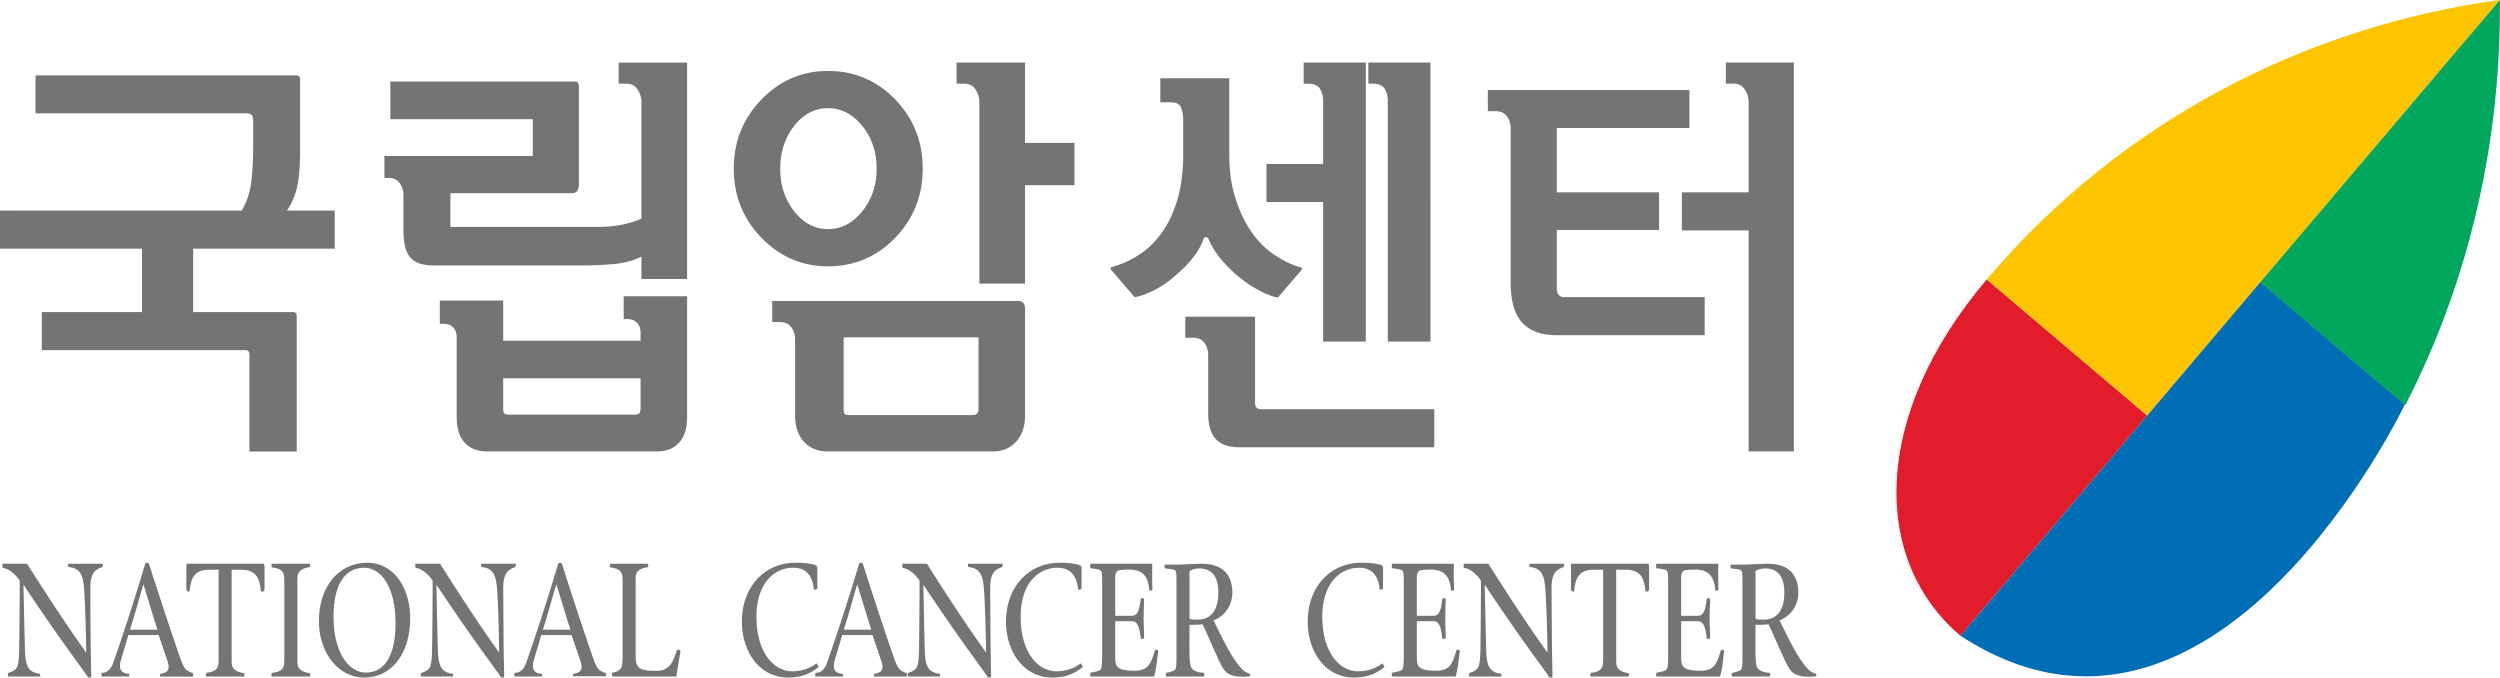 <svg xmlns="http://www.w3.org/2000/svg" width="830.128pt" height="225pt" fill-rule="evenodd" viewBox="0 0 830.128 225"><path d="M20.525 326.153h-32.41v-8.688H43.29c1.087-1.855 1.796-3.938 2.121-6.216.32-2.278.482-5.304.482-9.111v-5.011c0-.716-.117-1.204-.338-1.465-.225-.228-.69-.39-1.393-.39H-3.783v-8.656h59.524c.244 0 .465.065.621.228.163.162.238.455.238.813v15.555c0 4.1-.238 7.126-.726 9.046-.478 1.953-1.227 3.677-2.258 5.207h10.898v8.688H32.2v14.48h22.762c.329 0 .547.066.67.229.134.162.199.423.199.748v30.849H45.025v-22.193c0-.293-.078-.553-.247-.716-.153-.163-.368-.228-.615-.228H-2.341v-8.688h22.866ZM134.304 362.501c0 .553-.1.976-.286 1.204-.202.228-.547.326-1.061.326h-28.555c-.523 0-.885-.066-1.119-.196-.221-.097-.332-.553-.332-1.236v-6.866h31.353zm-4.24-41.815c-1.744.358-3.895.52-6.462.52h-32.7v-7.711h27.584c.635 0 1.093-.163 1.347-.521s.39-.814.39-1.302V289.09c0-.325-.074-.586-.201-.781-.12-.195-.348-.293-.667-.293H77.198v8.591h32.509v8.395H75.845v5.012h.859c1.161 0 2.033.39 2.616 1.171.573.749.866 1.692.866 2.799v8.005c0 2.961.53 5.044 1.594 6.215 1.058 1.204 2.838 1.79 5.347 1.79h33c3.53 0 6.41-.13 8.626-.39 2.226-.26 4.136-.814 5.743-1.628v5.11h10.423v-49.398h-15.623v4.816h1.722c1.152 0 2.027.456 2.62 1.367.572.879.858 1.822.858 2.799v26.618c-1.233.586-2.704 1.041-4.432 1.4zm-27.113 17.312H88.483v5.304h.97c.833 0 1.523.26 2.067.814.55.553.816 1.334.816 2.375v18.125c0 2.571.612 4.524 1.842 5.825 1.217 1.334 2.926 1.985 5.106 1.985h38.782c2.125 0 3.794-.65 5.008-1.985 1.227-1.301 1.845-3.254 1.845-5.825v-27.594h-14.47v5.206h.956c.833 0 1.533.293 2.073.846.553.52.826 1.334.826 2.343v1.757h-31.353zM169.36 298.135c2.125-2.668 4.696-4.035 7.722-4.035 3.027 0 5.627 1.367 7.813 4.035 2.187 2.734 3.28 5.955 3.28 9.763 0 3.807-1.093 7.028-3.28 9.73-2.186 2.7-4.786 4.067-7.813 4.067-3.026 0-5.597-1.367-7.722-4.068-2.115-2.7-3.185-5.922-3.185-9.73 0-3.807 1.07-7.028 3.185-9.762zm-7.468 25.545c4.208 4.328 9.268 6.508 15.19 6.508 6.04 0 11.155-2.18 15.337-6.508 4.185-4.36 6.27-9.6 6.27-15.782 0-6.183-2.085-11.422-6.27-15.783-4.182-4.328-9.297-6.508-15.337-6.508-5.922 0-10.982 2.18-15.19 6.508-4.21 4.36-6.322 9.6-6.322 15.783 0 6.182 2.112 11.421 6.322 15.782zm49.196 40.123c-.225.228-.593.325-1.12.325h-27.874c-.573 0-.954-.065-1.152-.195-.192-.13-.293-.553-.293-1.237v-16.303h30.774V362.6c0 .586-.11.976-.335 1.204zm-41.523.325c0 2.571.668 4.621 2.012 6.085 1.36 1.465 3.127 2.213 5.31 2.213h37.907c2.128 0 3.856-.748 5.216-2.213 1.354-1.464 2.034-3.514 2.034-6.085v-24.21c0-.651-.16-1.107-.449-1.4-.28-.292-.69-.422-1.204-.422h-56.048v4.816h1.74c1.162 0 2.034.39 2.6 1.171.583.748.882 1.692.882 2.766zm52.48-80.44h-15.637v4.815h1.735c1.158 0 2.03.456 2.606 1.367.58.879.869 1.822.869 2.799v41.457h10.426v-22.454h11.282v-9.664h-11.282zM268.656 304.611c0 3.482.38 6.54 1.155 9.21.771 2.667 1.767 5.043 2.984 7.093 1.549 2.57 3.374 4.653 5.503 6.183 2.115 1.53 4.272 2.636 6.462 3.286.319.065.491.163.491.326a.564.564 0 0 1-.205.423l-5.3 6.183c-1.035-.13-2.464-.684-4.296-1.627-1.829-.977-3.687-2.246-5.548-3.873-1.214-1.106-2.36-2.278-3.423-3.612a18.003 18.003 0 0 1-2.552-4.198c-.133-.325-.335-.488-.628-.488-.299 0-.465.163-.53.488a15.046 15.046 0 0 1-2.467 4.296 24.152 24.152 0 0 1-3.517 3.612c-1.744 1.594-3.528 2.863-5.353 3.775-1.836.878-3.297 1.399-4.39 1.529l-5.307-6.183c-.127-.13-.173-.26-.144-.423.026-.163.173-.26.43-.325 2.19-.586 4.308-1.562 6.375-2.961 2.047-1.367 3.856-3.255 5.408-5.63 1.35-2.05 2.402-4.523 3.17-7.322.777-2.83 1.164-6.117 1.164-9.86v-7.81c0-.943-.166-1.854-.494-2.7-.313-.846-1.09-1.237-2.31-1.237h-2.415v-5.5h15.737zm45.912 42.759h-9.743v-54.897c0-1.106-.241-2.017-.72-2.798-.494-.781-1.402-1.172-2.759-1.172h-.957v-4.816h14.179zm-24.5-40.546v-14.35c0-1.107-.251-2.018-.723-2.8-.491-.78-1.406-1.17-2.746-1.17h-.967v-4.817h14.178v63.683h-9.742v-31.858h-12.926v-8.688zm-15.532 34.851v19.655c0 .455.104.813.332 1.074.23.26.572.39 1.021.39h39.544v8.688h-44.558c-2.392 0-4.159-.65-5.314-1.887-1.155-1.269-1.725-3.254-1.725-5.955V350.43c0-1.074-.302-2.018-.882-2.799-.579-.781-1.444-1.139-2.6-1.139h-1.74v-4.816zM387.176 313.3v-20.631c0-.977-.283-1.92-.869-2.799-.58-.911-1.445-1.367-2.6-1.367h-1.738v-4.816h15.535v88.74h-10.328v-50.44H371.94V313.3zm-43.784 8.59v13.407c0 .65.153 1.106.475 1.432.32.358.706.488 1.159.488h32.12v8.688h-33.855c-3.472 0-6.078-.976-7.826-2.896-1.734-1.92-2.593-4.946-2.593-9.079v-35.209c0-1.074-.293-2.017-.876-2.798-.576-.749-1.441-1.14-2.6-1.14h-1.74v-4.815h46.009v8.655h-30.273V313.3h23.339v8.591zM-10.083 423.808v-.618c0-.13 0-.195.153-.228.095-.032 1.11-.293 1.787-1.041.257-.293.543-1.302.608-3.417.04-1.139.153-10.218.153-16.563-.761-1.237-2.346-2.669-3.667-2.896-.215-.066-.287-.098-.287-.326v-.65h5.627c5.463 8.623 10.055 15.489 13.5 20.272-.032-3.905-.256-11.78-.497-14.676-.247-3.124-.934-4.588-3.625-4.88v-.717h7.891v.456c0 .098-.032.26-.143.325-.469.13-.862.358-1.22.586-.755.488-1.474 1.53-1.474 4.068 0 1.204.032 8.265.107 14.578.036 1.985.075 3.937.114 5.564 0 .228-.078.358-.296.39H8.26c-1.581-2.342-6.781-9.11-14.786-21.183.068 3.97.25 12.007.325 14.513.108 3.807.527 5.467 3.485 5.825v.618zM24.04 413.102h-6.265c1.322-4.1 2.223-7.614 3.076-10.348 1.047 3.417 2.046 6.801 3.189 10.348zm8.008 10.739c.107 0 .107-.033.107-.163v-.52c0-.13-.03-.163-.169-.196-.218-.065-.713-.228-1.12-.52-.764-.554-.998-1.042-2.254-4.654a1105.834 1105.834 0 0 1-6.401-19.394c-.13-.456-.241-.553-.606-.553-.247 0-.328.097-.458.585-2.304 7.778-5.285 16.889-7.293 22.486-.293.846-.904 1.562-1.545 1.855-.28.13-.534.163-.892.195-.143.033-.143.065-.143.195v.488c0 .098 0 .163.062.163h6.257v-.618c-1.484-.065-2.092-.716-2.092-1.855 0-.26.049-.716.221-1.334l1.686-5.662h6.924l1.979 5.857c.17.52.277.976.277 1.334 0 1.204-.82 1.497-1.94 1.66v.618zM35.201 423.808c-.078 0-.088-.065-.088-.163v-.488c0-.13 0-.162.127-.195.355-.065 1.796-.163 2.372-1.041.358-.553.39-1.042.39-2.506v-19.98h-2.114c-3.482 0-4.234 1.952-4.52 4.979-.501 0-.72-.065-.72-.846v-4.523c0-.619.03-.814.06-.977H48.33c.114.196.153.39.153 1.01v4.555c0 .748-.172.813-.826.78-.29-3.026-1.038-4.978-4.53-4.978h-2.15v19.98c0 1.464 0 1.985.4 2.506.65.846 2.02 1.041 2.378 1.106.137.033.137.098.137.195v.423c0 .098-.03.163-.104.163zM58.78 398.068c.072 0 .108.033.108.163v.39c0 .13 0 .163-.147.228-.358.065-1.708.26-2.362 1.107-.397.52-.397 1.074-.397 2.538v16.889c0 1.464 0 2.017.397 2.538.654.846 2.004 1.041 2.362 1.106.147.033.147.098.147.195v.423c0 .098-.036.163-.108.163h-8.574c-.069 0-.114-.065-.114-.163v-.488c0-.13 0-.162.146-.195.361-.065 1.803-.163 2.376-1.041.358-.553.393-1.074.393-2.538v-16.89c0-1.463-.035-1.984-.393-2.537-.573-.879-2.015-.977-2.376-1.042-.146-.032-.146-.065-.146-.195v-.488c0-.13.045-.163.114-.163zM78.376 411.573c0 7.875-2.717 11.324-6.81 11.324-3.635 0-7.332-4.23-7.332-12.756 0-7.875 2.942-11.162 7.042-11.162 3.583 0 7.1 4.1 7.1 12.594zm3.345-1.107c0-6.833-3.7-12.625-9.798-12.625-6.14 0-11.021 4.978-11.021 13.406 0 6.801 4.198 12.789 10.374 12.789 5.955 0 10.445-5.142 10.445-13.57zM84.146 423.808v-.618c0-.13 0-.195.156-.228.104-.032 1.12-.293 1.783-1.041.274-.293.553-1.302.609-3.417.049-1.139.153-10.218.153-16.563-.762-1.237-2.327-2.669-3.648-2.896-.231-.066-.296-.098-.296-.326v-.65h5.646c5.447 8.623 10.035 15.489 13.475 20.272-.033-3.905-.228-11.78-.495-14.676-.247-3.124-.934-4.588-3.622-4.88v-.717h7.898v.456c0 .098-.046.26-.15.325-.472.13-.862.358-1.217.586-.748.488-1.48 1.53-1.48 4.068 0 1.204.045 8.265.104 14.578.049 1.985.088 3.937.117 5.564 0 .228-.068.358-.283.39h-.394c-1.598-2.342-6.785-9.11-14.793-21.183.075 3.97.244 12.007.325 14.513.108 3.807.54 5.467 3.473 5.825v.618zM118.288 413.102H112c1.337-4.1 2.222-7.614 3.088-10.348 1.054 3.417 2.056 6.801 3.199 10.348zm8.115 10.641v-.586c0-.13-.042-.162-.182-.195-.218-.065-.72-.228-1.113-.52-.758-.554-1.009-1.042-2.268-4.654-1.152-3.352-4.113-12.268-6.394-19.394-.127-.456-.247-.553-.599-.553-.247 0-.325.097-.465.585-2.3 7.778-5.278 16.889-7.286 22.486-.296.846-.898 1.562-1.54 1.855-.305.13-.54.163-.9.195-.15.033-.15.065-.15.195v.488c0 .098 0 .163.078.163h6.248v-.618c-1.471-.065-2.086-.716-2.086-1.855 0-.26.039-.716.208-1.334l1.692-5.662h6.925l1.978 5.857c.182.52.293.976.293 1.334 0 1.204-.833 1.497-1.95 1.66v.553zM128.014 423.808c-.176-.065-.224-.097-.224-.195v-.553c0-.098 0-.098.159-.13.348-.098 1.282-.196 1.91-1.074.199-.326.342-1.27.342-2.636v-16.726c0-1.464-.036-1.985-.39-2.538-.58-.879-2.021-.977-2.376-1.042-.143-.032-.143-.065-.143-.195v-.488c0-.13.032-.163.104-.163h8.542c.071 0 .107.033.107.163v.39c0 .13 0 .163-.146.228-.348.065-1.722.26-2.363 1.107-.384.52-.358 1.074-.358 2.538v16.466c0 1.04 0 1.757.544 2.538.612.846 2.073 1.009 4.155 1.009 3.267 0 3.915-2.31 4.745-4.817.543 0 .777.033.777.326 0 .13-.201 1.269-.423 2.603-.185 1.107-.354 2.31-.504 3.19zM167.964 424.036c-6.592 0-10.546-5.988-10.546-12.789 0-7.777 5.057-13.406 12.239-13.406 2.404 0 3.088.195 4.12.39.582.13.871.325.871.814v4.523c0 .293-.29.423-.794.423-.26-2.961-1.588-5.012-4.708-5.012-4.309 0-8.396 3.515-8.396 11.162 0 8.526 4.244 12.463 8.07 12.463 3.707 0 5.425-1.757 5.578-1.757.143 0 .143 0 .202.163l.354.585c-1.75 1.432-3.72 2.44-6.99 2.44z" style="fill:#737476;stroke:none;stroke-width:3.254" transform="matrix(1.455 0 0 1.455 17.294 -391.992)"/><path d="M186.955 413.102h-6.28c1.328-4.1 2.226-7.614 3.082-10.348 1.044 3.417 2.053 6.801 3.198 10.348zm7.996 10.706c.114 0 .114 0 .114-.13v-.52c0-.13-.033-.163-.176-.196-.225-.065-.716-.228-1.116-.52-.749-.554-1.003-1.042-2.265-4.654a1168.247 1168.247 0 0 1-6.381-19.394c-.137-.456-.254-.553-.606-.553-.267 0-.332.097-.465.585-2.3 7.778-5.288 16.889-7.296 22.486-.286.846-.891 1.562-1.545 1.855-.287.13-.534.163-.889.195-.153.033-.153.065-.153.195v.488c0 .098 0 .163.072.163h6.244v-.618c-1.46-.065-2.076-.716-2.076-1.855 0-.26.036-.748.215-1.334l1.686-5.662h6.924l1.979 5.857c.182.52.296.976.296 1.334 0 1.204-.843 1.497-1.95 1.66v.618zM216.922 398.068v.456c0 .098-.052.26-.16.325-.452.13-.845.358-1.216.586-.736.488-1.452 1.53-1.452 4.068 0 1.204.03 8.265.108 14.578.032 1.985.062 3.937.1 5.564 0 .228-.068.358-.286.39h-.406c-1.572-2.342-6.772-9.11-14.777-21.183.075 3.97.237 12.007.315 14.513.111 3.807.537 5.467 3.486 5.825v.618h-7.355v-.618c0-.13 0-.195.14-.228.11-.032 1.12-.293 1.8-1.041.254-.293.53-1.334.615-3.417.026-1.139.136-10.218.136-16.563-.751-1.237-2.34-2.669-3.654-2.896-.237-.066-.293-.098-.293-.326v-.65h5.636c5.448 8.623 10.052 15.489 13.501 20.272-.052-3.905-.263-11.78-.51-14.676-.254-3.124-.934-4.588-3.629-4.88v-.717zM228.26 424.036c-6.61 0-10.563-5.988-10.563-12.789 0-7.777 5.073-13.406 12.255-13.406 2.395 0 3.075.195 4.129.39.566.13.86.325.86.814v4.523c0 .293-.294.423-.788.423-.248-2.961-1.592-5.012-4.719-5.012-4.295 0-8.395 3.515-8.395 11.162 0 8.526 4.253 12.463 8.083 12.463 3.687 0 5.428-1.757 5.57-1.757.134 0 .134 0 .212.163l.342.585c-1.747 1.432-3.726 2.44-6.987 2.44zM237.166 423.808c-.244-.065-.244-.097-.244-.195v-.553c0-.098 0-.098.097-.13.53-.13 2.08-.326 2.295-.781.146-.26.322-.521.322-3.027v-16.628c0-2.473-.104-2.636-.296-2.831-.384-.39-1.79-.456-2.285-.586-.133-.032-.133-.097-.133-.195v-.618c0-.13 0-.196.198-.196h13.957c0 .39-.026 1.79-.026 2.539 0 .976.059 3.058.059 3.254 0 .325-.173.358-.667.358-.284-2.831-1.152-4.816-4.631-4.816-1.289 0-2.551.097-2.72.357-.375.456-.469.716-.469 1.823v8.363h3.758c1.325 0 1.76-1.172 2.09-4.003.634 0 .745.033.745.326 0 .195-.11 2.83-.11 4.067 0 2.213.11 3.417.11 4.523 0 .326-.244.358-.745.358-.33-2.83-.765-4.035-2.09-4.035h-3.758v7.517c0 1.465.026 2.18.387 2.701.612.879 2.034 1.074 4.087 1.074 3.485 0 3.772-2.278 4.64-4.784.593 0 .684.033.684.326 0 .195-.27 2.31-.41 3.287a16.11 16.11 0 0 1-.527 2.505zM266.153 404.609c0 4.62-2.125 6.215-4.767 6.215-1.178 0-1.474-.065-1.806-.227v-10.804c.508-.488 1.487-.65 2.239-.65 2.538 0 4.334 1.496 4.334 5.466zm-3.345 19.2c.075 0 .114-.066.114-.131v-.618c0-.033-.04-.098-.114-.098-.345 0-2.148-.163-2.75-1.074-.319-.52-.432-1.464-.478-2.766-.032-.748 0-7.647 0-7.126.547 0 2.122.032 2.948-.13.837 1.594 1.9 4.197 2.795 6.15 1.182 2.57 1.943 4.49 2.984 5.044.687.39 1.396.78 3.229.78.5 0 1.08 0 1.773-.097.127 0 .127-.097.127-.358 0-.26-.127-.228-.244-.26-.358-.13-.797-.293-1.302-.716-2.72-2.44-5.483-8.851-6.837-11.422 2.587-.976 4.299-3.417 4.299-6.345 0-3.482-1.682-6.574-6.967-6.574-1.572 0-4.699.196-5.418.196h-2.795c-.254 0-.287.065-.287.162v.488c0 .13 0 .163.127.196.622.162 2.093.13 2.353.553.14.26.247.358.247 2.83v16.727c0 2.473-.14 2.668-.286 2.929-.257.455-1.38.65-2.02.813-.134.033-.134.033-.134.163v.52c0 .098.039.163.172.163zM297.083 424.036c-6.592 0-10.536-5.988-10.536-12.789 0-7.777 5.06-13.406 12.228-13.406 2.415 0 3.089.195 4.143.39.553.13.826.325.826.814v4.523c0 .293-.273.423-.768.423-.247-2.961-1.581-5.012-4.692-5.012-4.308 0-8.399 3.515-8.399 11.162 0 8.526 4.224 12.463 8.077 12.463 3.69 0 5.418-1.757 5.555-1.757.14 0 .14 0 .214.163l.365.585c-1.757 1.432-3.733 2.44-7.013 2.44zM305.996 423.808c-.254-.065-.254-.097-.254-.195v-.553c0-.098 0-.098.108-.13.534-.13 2.082-.326 2.3-.781.14-.26.323-.521.323-3.027v-16.628c0-2.473-.111-2.636-.283-2.831-.394-.39-1.806-.456-2.295-.586-.153-.032-.153-.097-.153-.195v-.618c0-.13 0-.196.222-.196h13.94c0 .39-.023 1.79-.023 2.539 0 .976.072 3.058.072 3.254 0 .325-.179.358-.674.358-.29-2.831-1.145-4.816-4.627-4.816-1.305 0-2.554.097-2.74.357-.355.456-.459.716-.459 1.823v8.363h3.778c1.318 0 1.738-1.172 2.06-4.003.66 0 .762.033.762.326 0 .195-.101 2.83-.101 4.067 0 2.213.1 3.417.1 4.523 0 .326-.26.358-.76.358-.323-2.83-.743-4.035-2.06-4.035h-3.779v7.517c0 1.465.04 2.18.384 2.701.622.879 2.054 1.074 4.087 1.074 3.495 0 3.782-2.278 4.638-4.784.605 0 .68.033.68.326 0 .195-.254 2.31-.388 3.287-.11.748-.292 1.627-.543 2.505zM345.032 398.068v.456c0 .098-.023.26-.12.325-.472.13-.879.358-1.227.586-.768.488-1.48 1.53-1.48 4.068 0 1.204.035 8.265.107 14.578.032 1.985.075 3.937.104 5.564 0 .228-.072.358-.293.39h-.37c-1.582-2.342-6.808-9.11-14.797-21.183.078 3.97.254 12.007.322 14.513.098 3.807.543 5.467 3.482 5.825v.618h-7.364v-.618c0-.13 0-.195.146-.228.104-.032 1.107-.293 1.79-1.041.257-.293.543-1.334.615-3.417.042-1.139.14-10.218.14-16.563-.755-1.237-2.333-2.669-3.66-2.896-.212-.066-.28-.098-.28-.326v-.65h5.629c5.454 8.623 10.042 15.489 13.495 20.272-.033-3.905-.251-11.78-.511-14.676-.235-3.124-.921-4.588-3.61-4.88v-.717zM364.31 398.068c.113.196.15.39.15 1.01v4.555c0 .748-.183.813-.83.78-.28-3.025-1.045-4.978-4.52-4.978h-2.155v19.98c0 1.464 0 1.985.394 2.506.648.846 2.008 1.041 2.369 1.106.143.033.143.098.143.195v.423c0 .098-.032.163-.117.163h-8.568c-.065 0-.107-.065-.107-.163v-.488c0-.13 0-.162.153-.195.358-.065 1.786-.163 2.365-1.041.355-.553.388-1.042.388-2.506v-19.98h-2.11c-3.49 0-4.236 1.952-4.519 4.979-.504 0-.713-.065-.713-.846v-4.523c0-.619.026-.814.056-.977zM366.317 423.808c-.247-.065-.247-.097-.247-.195v-.553c0-.098 0-.098.114-.13.527-.13 2.082-.326 2.294-.781.146-.26.325-.521.325-3.027v-16.628c0-2.473-.117-2.636-.299-2.831-.368-.39-1.793-.456-2.278-.586-.156-.032-.156-.097-.156-.195v-.618c0-.13 0-.196.228-.196h13.95c0 .39-.02 1.79-.02 2.539 0 .976.06 3.058.06 3.254 0 .325-.18.358-.694.358-.28-2.831-1.142-4.816-4.62-4.816-1.296 0-2.555.097-2.737.357-.355.456-.46.716-.46 1.823v8.363h3.756c1.34 0 1.773-1.172 2.096-4.003.644 0 .751.033.751.326 0 .195-.107 2.83-.107 4.067 0 2.213.107 3.417.107 4.523 0 .326-.247.358-.751.358-.323-2.83-.755-4.035-2.096-4.035h-3.755v7.517c0 1.465.035 2.18.4 2.701.608.879 2.034 1.074 4.09 1.074 3.482 0 3.762-2.278 4.628-4.784.605 0 .67.033.67.326 0 .195-.244 2.31-.384 3.287a18.442 18.442 0 0 1-.543 2.505zM395.32 404.609c0 4.62-2.124 6.215-4.78 6.215-1.184 0-1.47-.065-1.79-.227v-10.804c.509-.488 1.475-.65 2.22-.65 2.548 0 4.35 1.496 4.35 5.466zm-3.344 19.2c.075 0 .12-.066.12-.131v-.618c0-.033-.045-.098-.12-.098-.352 0-2.148-.163-2.753-1.074-.326-.52-.427-1.464-.472-2.766-.04-.748 0-7.647 0-7.126.543 0 2.131.032 2.938-.13.827 1.594 1.894 4.197 2.802 6.15 1.188 2.57 1.946 4.49 2.994 5.044.673.39 1.386.78 3.225.78.494 0 1.07 0 1.754-.097.143 0 .143-.097.143-.358 0-.26-.143-.228-.26-.26-.352-.13-.785-.293-1.28-.716-2.723-2.44-5.496-8.851-6.862-11.422 2.587-.976 4.308-3.417 4.308-6.345 0-3.482-1.676-6.574-6.964-6.574-1.588 0-4.698.196-5.414.196h-2.812c-.234 0-.276.065-.276.162v.488c0 .13 0 .163.15.196.608.162 2.079.13 2.332.553.14.26.235.358.235 2.83v16.727c0 2.473-.137 2.668-.277 2.929-.25.455-1.367.65-2.014.813-.15.033-.15.033-.15.163v.52c0 .098.049.163.192.163z" style="fill:#737476;stroke:none;stroke-width:3.254" transform="matrix(1.455 0 0 1.455 17.294 -391.992)"/><path d="M435.519 414.501c-20.238-17.149-20.556-50.015 5.997-81.32l36.634 31.077z" style="fill:#e21c2a;stroke:none;stroke-width:3.254" transform="matrix(1.455 0 0 1.455 17.294 -391.992)"/><path d="M441.516 333.182c31.106-36.674 73.445-57.825 117.105-63.78l-80.47 94.856z" style="fill:#fdc400;stroke:none;stroke-width:3.254" transform="matrix(1.455 0 0 1.455 17.294 -391.992)"/><path d="m435.519 414.501 68.475-80.733 32.941 27.952s-43.22 90.692-101.416 52.781z" style="fill:#006eb5;stroke:none;stroke-width:3.254" transform="matrix(1.455 0 0 1.455 17.294 -391.992)"/><path d="M537.036 361.883c14.924-28.929 21.894-61.177 21.585-92.481l-54.627 64.366-.032.065z" style="fill:#00a75d;stroke:none;stroke-width:3.254" transform="matrix(1.455 0 0 1.455 17.294 -391.992)"/></svg>